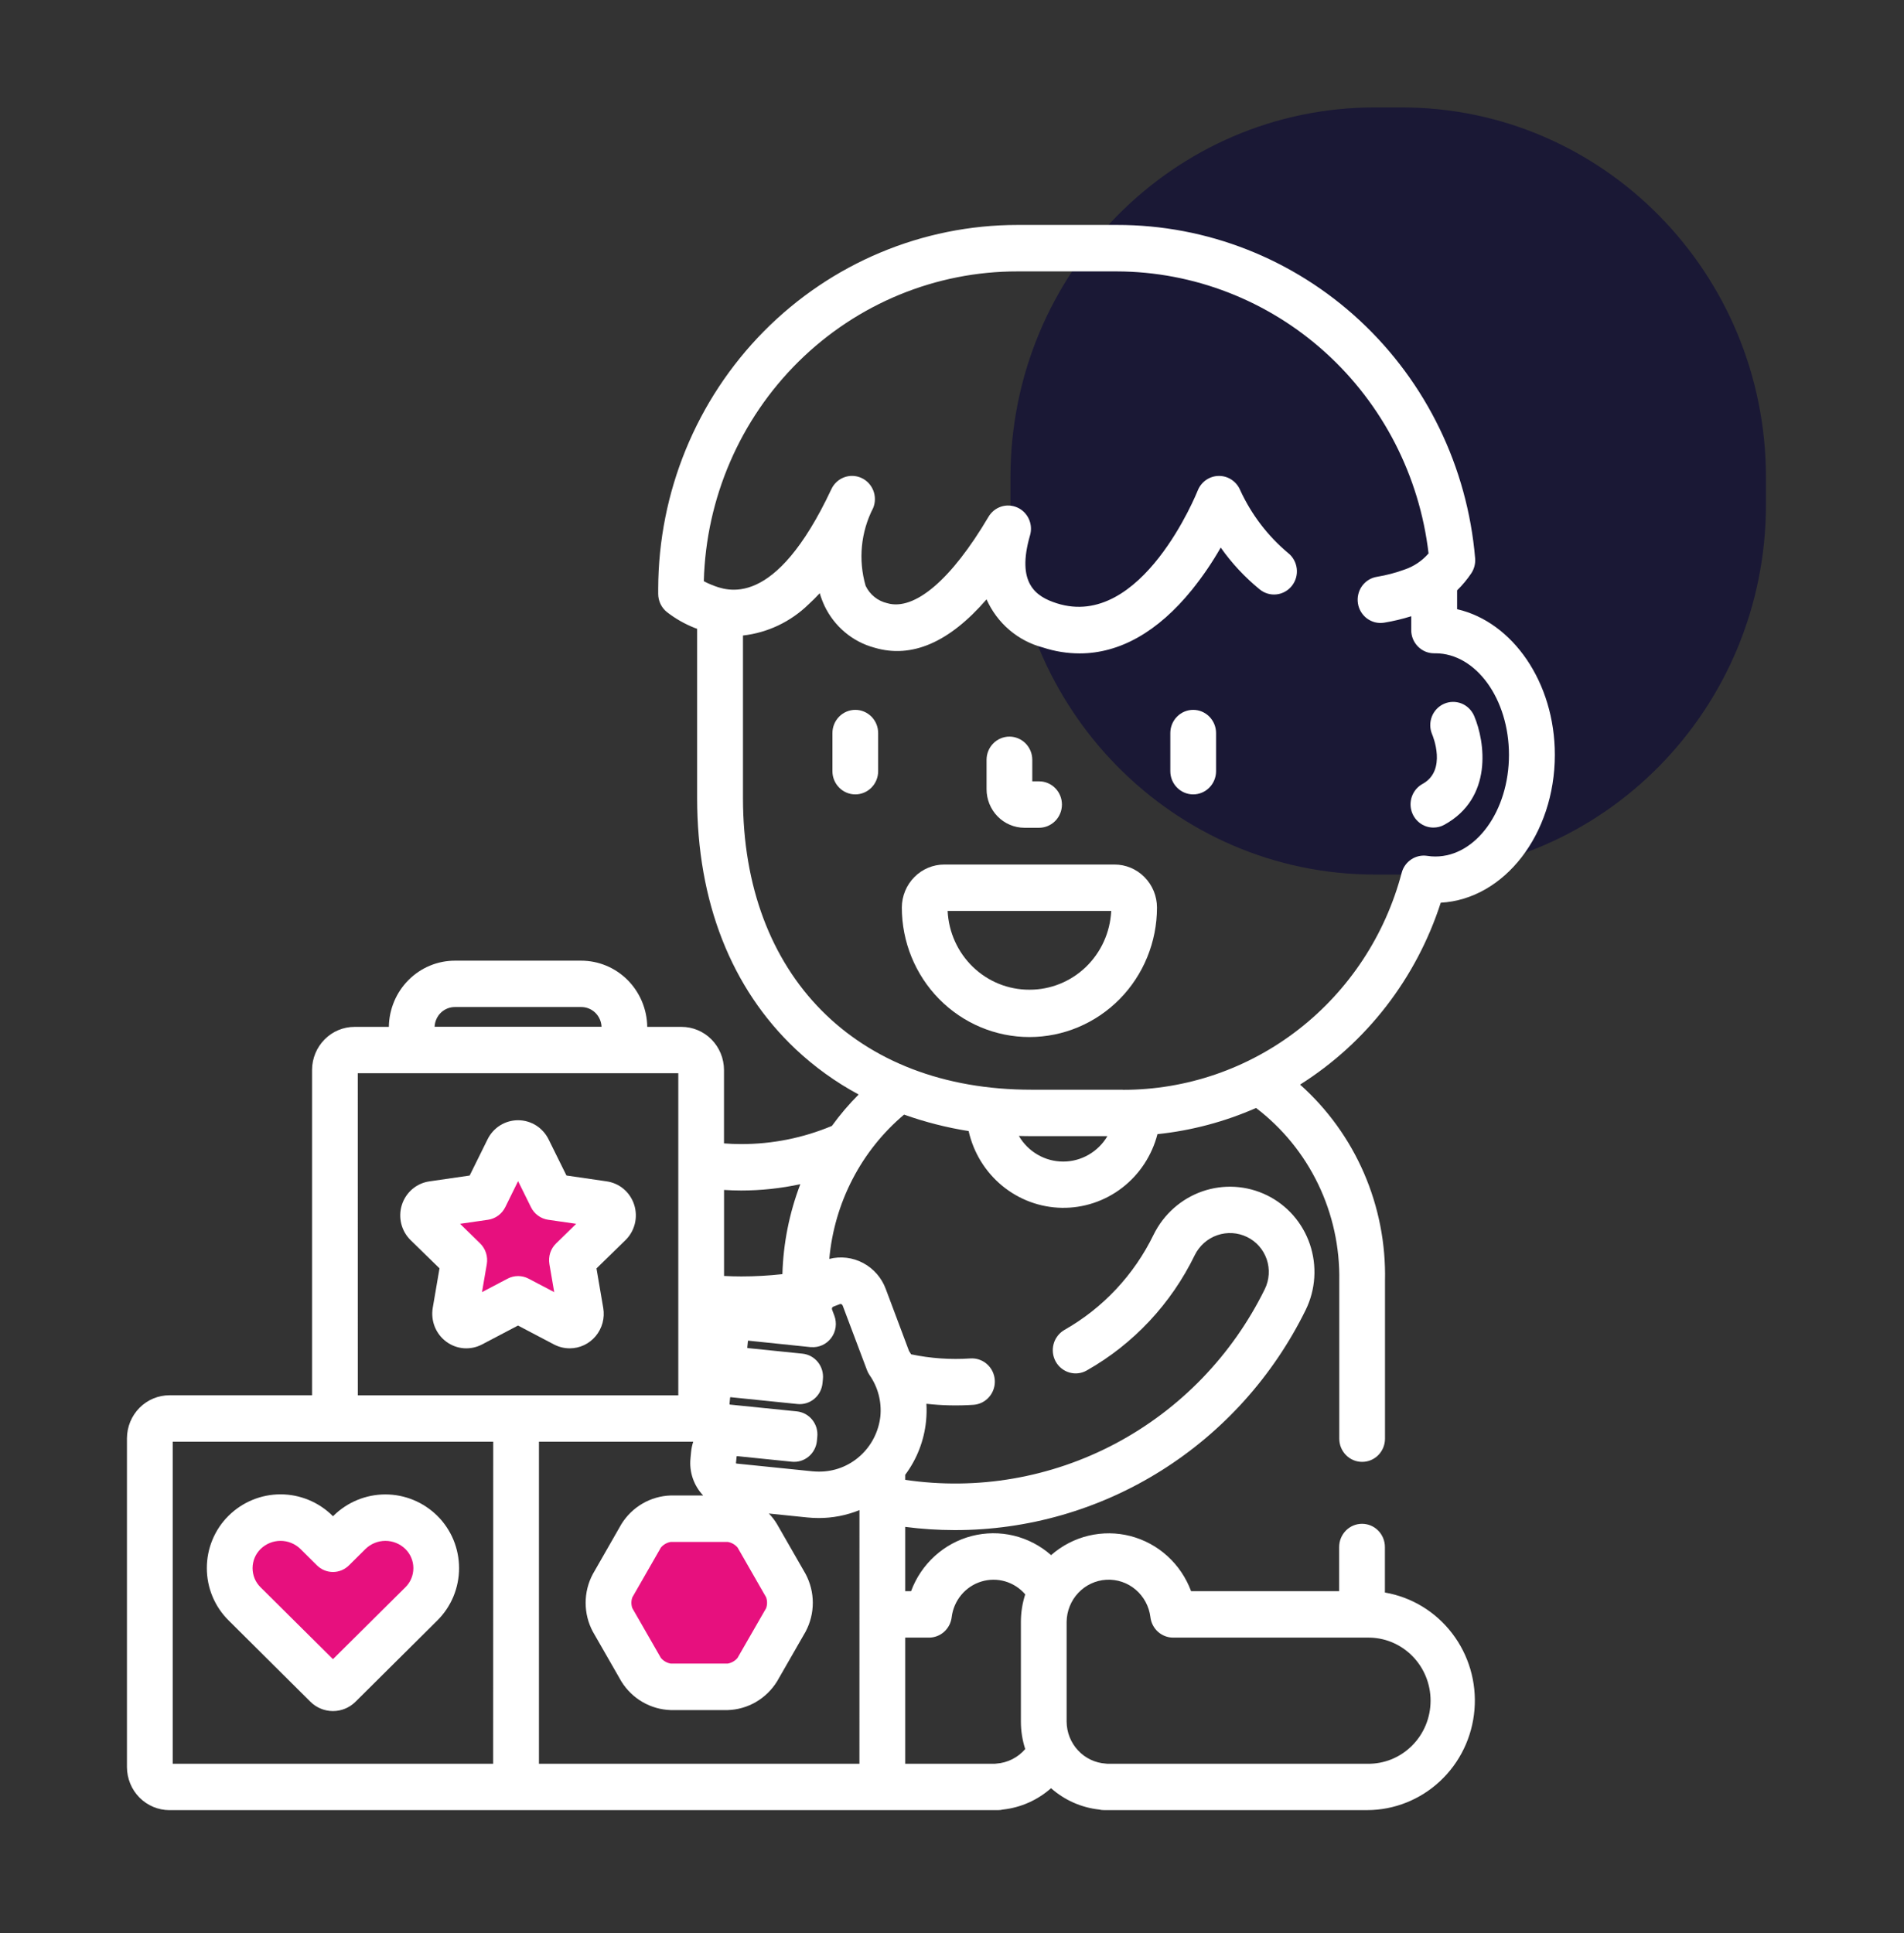 <svg width="65" height="66" viewBox="0 0 65 66" fill="none" xmlns="http://www.w3.org/2000/svg">
<rect x="0" y="0" width="65" height="66" fill="#333333" stroke="none"/>
<mask id="mask0_407_7214" style="mask-type:luminance" maskUnits="userSpaceOnUse" x="0" y="0" width="65" height="66">
<path d="M65 0H0V66H65V0Z" fill="white"/>
</mask>
<g mask="url(#mask0_407_7214)">
<path d="M8.234 52.131H14.29L15.089 53.41L14.751 54.418L12.545 57.025L10.656 57.714L7.578 53.556L8.354 52.597" fill="#E7107E"/>
<path d="M25.64 52.066L27.084 54.633L25.64 57.2H22.751L21.307 54.633L22.751 52.066H25.64Z" fill="#E7107E"/>
<path d="M17.696 39.6L20.224 41.56L19.258 44.733H16.134L15.168 41.56L17.696 39.6Z" fill="#E7107E"/>
<path d="M47.849 3.667H46.935C40.065 3.667 34.496 9.321 34.496 16.297V17.224C34.496 24.2 40.065 29.855 46.935 29.855H47.849C54.718 29.855 60.287 24.2 60.287 17.224V16.297C60.287 9.321 54.718 3.667 47.849 3.667Z" fill="#1A1835"/>
<path d="M49.185 30.816C51.351 30.699 53.08 28.48 53.08 25.768C53.08 23.293 51.636 21.229 49.744 20.797V20.152C49.925 19.976 50.087 19.781 50.228 19.571C50.328 19.42 50.374 19.239 50.359 19.058C50.096 15.95 48.693 13.056 46.428 10.948C44.163 8.841 41.202 7.674 38.13 7.679H34.74C31.492 7.678 28.377 8.984 26.076 11.312C23.776 13.64 22.479 16.8 22.47 20.098V20.272C22.47 20.393 22.497 20.513 22.55 20.622C22.603 20.731 22.68 20.826 22.775 20.901C23.062 21.122 23.378 21.302 23.714 21.435C23.742 21.447 23.771 21.456 23.799 21.466V27.242C23.799 30.775 24.961 33.739 27.16 35.814C27.808 36.423 28.532 36.944 29.313 37.364C28.981 37.696 28.676 38.054 28.4 38.436C27.418 38.847 26.366 39.058 25.304 39.056C25.107 39.056 24.911 39.048 24.716 39.033V36.521C24.714 36.131 24.56 35.758 24.288 35.483C24.015 35.208 23.647 35.054 23.263 35.055H22.096C22.088 34.452 21.846 33.877 21.423 33.453C21 33.031 20.43 32.794 19.837 32.795H15.534C14.941 32.794 14.37 33.031 13.948 33.454C13.525 33.877 13.283 34.452 13.275 35.055H12.107C11.723 35.054 11.354 35.208 11.082 35.483C10.809 35.758 10.655 36.131 10.653 36.521V47.631H5.787C5.403 47.631 5.035 47.785 4.762 48.06C4.49 48.335 4.336 48.708 4.334 49.098V60.327C4.336 60.717 4.49 61.091 4.762 61.365C5.035 61.64 5.403 61.794 5.787 61.794H34.066C34.124 61.794 34.182 61.787 34.239 61.774C34.847 61.707 35.42 61.453 35.881 61.045C36.341 61.452 36.913 61.706 37.52 61.773C37.578 61.787 37.637 61.794 37.696 61.793H46.677C47.6 61.791 48.488 61.436 49.166 60.8C49.844 60.165 50.262 59.294 50.337 58.36C50.413 57.426 50.141 56.498 49.574 55.758C49.008 55.018 48.189 54.521 47.279 54.365V52.812C47.279 52.601 47.197 52.4 47.05 52.251C46.904 52.102 46.705 52.019 46.498 52.019C46.291 52.019 46.092 52.102 45.946 52.251C45.8 52.4 45.717 52.601 45.717 52.812V54.319H40.662C40.491 53.859 40.214 53.448 39.853 53.12C39.492 52.792 39.058 52.558 38.589 52.437C38.12 52.316 37.629 52.313 37.158 52.426C36.687 52.539 36.249 52.767 35.883 53.089C35.518 52.766 35.081 52.538 34.609 52.424C34.138 52.311 33.646 52.314 33.177 52.435C32.707 52.556 32.273 52.791 31.912 53.119C31.551 53.447 31.273 53.859 31.103 54.319H30.902V52.124C31.46 52.197 32.022 52.233 32.585 52.234C35.075 52.239 37.518 51.537 39.636 50.208C41.755 48.879 43.466 46.976 44.577 44.713C44.745 44.368 44.844 43.993 44.868 43.609C44.892 43.225 44.841 42.841 44.718 42.477C44.595 42.114 44.402 41.779 44.15 41.491C43.898 41.204 43.593 40.97 43.252 40.804C42.563 40.467 41.771 40.419 41.047 40.67C40.324 40.922 39.726 41.452 39.384 42.146C38.717 43.519 37.655 44.653 36.339 45.4C36.25 45.451 36.171 45.52 36.108 45.602C36.044 45.683 35.997 45.777 35.97 45.877C35.942 45.977 35.934 46.082 35.946 46.186C35.958 46.289 35.99 46.389 36.04 46.48C36.09 46.571 36.158 46.651 36.238 46.715C36.319 46.779 36.411 46.827 36.51 46.855C36.609 46.883 36.712 46.892 36.814 46.879C36.916 46.867 37.014 46.834 37.103 46.783C38.695 45.881 39.98 44.508 40.787 42.848C40.945 42.528 41.221 42.282 41.555 42.167C41.89 42.051 42.256 42.073 42.574 42.229C42.73 42.304 42.869 42.41 42.984 42.541C43.099 42.671 43.187 42.824 43.244 42.989C43.3 43.155 43.323 43.33 43.312 43.505C43.301 43.679 43.256 43.85 43.179 44.007C42.069 46.267 40.283 48.112 38.079 49.281C35.874 50.45 33.363 50.883 30.902 50.518V50.347C31.303 49.811 31.55 49.173 31.615 48.503C31.634 48.31 31.638 48.115 31.626 47.922C32.16 47.982 32.699 47.993 33.235 47.957C33.337 47.95 33.437 47.922 33.529 47.876C33.621 47.829 33.703 47.765 33.77 47.686C33.838 47.608 33.889 47.517 33.922 47.418C33.955 47.319 33.968 47.215 33.961 47.111C33.954 47.007 33.926 46.906 33.881 46.812C33.835 46.719 33.772 46.636 33.694 46.567C33.617 46.499 33.527 46.447 33.43 46.414C33.333 46.38 33.23 46.367 33.127 46.374C32.45 46.42 31.77 46.373 31.105 46.233C31.082 46.195 31.059 46.159 31.033 46.12L30.239 44.003C30.098 43.622 29.823 43.306 29.468 43.117C29.112 42.927 28.7 42.877 28.311 42.977C28.396 42.025 28.666 41.1 29.104 40.255C29.542 39.409 30.14 38.66 30.864 38.05C31.58 38.305 32.318 38.493 33.068 38.612C33.233 39.347 33.637 40.005 34.214 40.48C34.791 40.955 35.508 41.22 36.251 41.232C36.993 41.244 37.719 41.003 38.31 40.547C38.902 40.091 39.326 39.446 39.514 38.717C40.674 38.596 41.809 38.294 42.88 37.824C43.779 38.508 44.506 39.399 45 40.424C45.494 41.449 45.741 42.579 45.721 43.72V49.112C45.721 49.323 45.803 49.524 45.95 49.673C46.096 49.822 46.295 49.905 46.502 49.905C46.709 49.905 46.907 49.822 47.054 49.673C47.2 49.524 47.282 49.323 47.282 49.112V43.722C47.31 42.458 47.065 41.204 46.564 40.047C46.063 38.891 45.318 37.859 44.383 37.026C46.653 35.594 48.353 33.395 49.185 30.816ZM36.413 55.365C36.418 54.996 36.56 54.643 36.812 54.376C37.063 54.11 37.405 53.95 37.768 53.929C38.131 53.909 38.488 54.028 38.767 54.264C39.046 54.501 39.227 54.835 39.273 55.201C39.295 55.395 39.386 55.573 39.529 55.703C39.672 55.832 39.857 55.904 40.049 55.904H46.678C46.96 55.899 47.24 55.95 47.502 56.056C47.763 56.162 48.002 56.32 48.203 56.52C48.404 56.721 48.564 56.96 48.673 57.224C48.782 57.488 48.838 57.771 48.838 58.057C48.838 58.344 48.782 58.627 48.673 58.891C48.564 59.155 48.404 59.394 48.203 59.594C48.002 59.795 47.763 59.953 47.502 60.059C47.24 60.164 46.96 60.216 46.678 60.211H37.805L37.749 60.205C37.389 60.182 37.052 60.022 36.804 59.756C36.556 59.491 36.416 59.14 36.413 58.774V55.365ZM30.902 55.904H31.714C31.906 55.904 32.091 55.833 32.234 55.703C32.377 55.573 32.468 55.395 32.49 55.201C32.525 54.922 32.639 54.66 32.818 54.445C32.997 54.23 33.234 54.072 33.499 53.991C33.764 53.909 34.047 53.907 34.313 53.984C34.579 54.062 34.818 54.216 35 54.428C34.902 54.73 34.852 55.047 34.852 55.365V58.774C34.852 59.092 34.902 59.407 35 59.709C34.876 59.853 34.725 59.971 34.556 60.056C34.386 60.142 34.202 60.192 34.014 60.205L33.958 60.211H30.902V55.904ZM24.718 40.622C24.913 40.634 25.109 40.641 25.306 40.641C25.984 40.641 26.659 40.568 27.322 40.425C26.947 41.406 26.74 42.444 26.71 43.496C26.244 43.548 25.775 43.574 25.306 43.574C25.109 43.574 24.913 43.568 24.718 43.558V40.622ZM24.846 52.638C24.976 52.66 25.094 52.728 25.18 52.829L26.154 54.527C26.197 54.648 26.197 54.78 26.154 54.901L25.178 56.598C25.093 56.7 24.974 56.768 24.844 56.791H22.896C22.766 56.768 22.648 56.7 22.562 56.598L21.588 54.901C21.544 54.78 21.544 54.648 21.588 54.528L22.562 52.83C22.648 52.728 22.766 52.66 22.896 52.638H24.846ZM15.536 34.378H19.839C20.018 34.376 20.191 34.446 20.321 34.571C20.451 34.697 20.528 34.869 20.536 35.052H14.837C14.845 34.869 14.921 34.697 15.051 34.571C15.181 34.446 15.355 34.376 15.534 34.378H15.536ZM12.214 36.637H23.156V47.632H12.215L12.214 36.637ZM16.836 60.211H5.896V49.217H16.838L16.836 60.211ZM29.34 60.211H18.399V49.217H23.666C23.629 49.33 23.605 49.447 23.593 49.566L23.572 49.786C23.549 50.016 23.576 50.249 23.651 50.467C23.726 50.686 23.847 50.886 24.005 51.052H22.896C22.558 51.063 22.227 51.158 21.934 51.328C21.641 51.499 21.393 51.74 21.213 52.031L20.239 53.733C20.077 54.035 19.993 54.373 19.993 54.717C19.993 55.061 20.077 55.4 20.239 55.702L21.212 57.399C21.392 57.69 21.64 57.931 21.933 58.102C22.227 58.273 22.557 58.367 22.895 58.378H24.845C25.183 58.368 25.514 58.273 25.807 58.102C26.101 57.931 26.348 57.689 26.528 57.398L27.502 55.701C27.663 55.398 27.748 55.06 27.748 54.716C27.748 54.372 27.663 54.034 27.502 53.731L26.527 52.031C26.449 51.899 26.355 51.777 26.247 51.668L27.568 51.803C27.694 51.816 27.822 51.822 27.949 51.822C28.426 51.823 28.898 51.731 29.341 51.552L29.34 60.211ZM28.378 45.672C28.457 45.566 28.508 45.44 28.527 45.308C28.545 45.176 28.531 45.041 28.484 44.916L28.406 44.708C28.402 44.698 28.4 44.688 28.4 44.677C28.4 44.667 28.402 44.656 28.406 44.647C28.411 44.637 28.417 44.628 28.424 44.621C28.432 44.614 28.441 44.608 28.451 44.605L28.668 44.521C28.677 44.517 28.686 44.516 28.696 44.515C28.712 44.516 28.727 44.522 28.74 44.532C28.753 44.542 28.763 44.555 28.768 44.57L29.599 46.776C29.622 46.837 29.653 46.896 29.69 46.949C29.973 47.356 30.102 47.852 30.055 48.347C29.997 48.871 29.75 49.354 29.361 49.703C28.973 50.053 28.47 50.243 27.951 50.237C27.879 50.237 27.802 50.233 27.727 50.226L25.14 49.962C25.136 49.961 25.132 49.959 25.129 49.956C25.127 49.953 25.125 49.948 25.125 49.944L25.147 49.724C25.148 49.72 25.15 49.716 25.153 49.713C25.156 49.711 25.16 49.709 25.164 49.709L27.033 49.9C27.239 49.921 27.445 49.858 27.605 49.725C27.765 49.592 27.867 49.4 27.888 49.191L27.901 49.05C27.912 48.947 27.902 48.842 27.873 48.742C27.843 48.642 27.795 48.55 27.73 48.469C27.665 48.388 27.585 48.321 27.495 48.272C27.404 48.222 27.305 48.192 27.203 48.181L24.918 47.949C24.914 47.948 24.91 47.946 24.908 47.943C24.905 47.939 24.904 47.935 24.904 47.931L24.925 47.711C24.925 47.699 24.938 47.697 24.943 47.697L27.224 47.93C27.43 47.951 27.636 47.888 27.796 47.755C27.957 47.622 28.058 47.43 28.079 47.221L28.093 47.079C28.114 46.87 28.052 46.661 27.921 46.498C27.79 46.335 27.601 46.232 27.395 46.211L25.525 46.02C25.521 46.019 25.518 46.017 25.515 46.014C25.512 46.01 25.511 46.006 25.511 46.002L25.533 45.782C25.533 45.77 25.546 45.769 25.55 45.767L27.668 45.987H27.689C27.82 45.998 27.953 45.975 28.073 45.92C28.194 45.865 28.298 45.78 28.378 45.672ZM36.3 39.653C35.994 39.654 35.693 39.574 35.427 39.42C35.161 39.267 34.939 39.046 34.783 38.778C34.922 38.783 35.061 38.785 35.201 38.785H37.805C37.649 39.05 37.429 39.268 37.165 39.42C36.901 39.572 36.603 39.653 36.3 39.653ZM38.336 37.2H35.205C29.227 37.2 25.364 33.292 25.364 27.245V21.695C26.205 21.6 26.991 21.227 27.602 20.632C27.732 20.514 27.859 20.387 27.985 20.251C28.028 20.399 28.083 20.543 28.148 20.683C28.314 21.031 28.552 21.339 28.846 21.585C29.14 21.832 29.483 22.011 29.852 22.11C31.122 22.487 32.406 21.933 33.679 20.461C33.859 20.864 34.126 21.221 34.459 21.506C34.793 21.79 35.185 21.995 35.607 22.105C36.01 22.237 36.431 22.305 36.855 22.306C38.221 22.306 39.527 21.573 40.693 20.133C41.057 19.68 41.385 19.199 41.674 18.693C42.05 19.227 42.497 19.706 43 20.117C43.081 20.184 43.173 20.233 43.272 20.263C43.371 20.293 43.475 20.303 43.578 20.291C43.681 20.28 43.781 20.248 43.871 20.197C43.962 20.146 44.042 20.078 44.106 19.996C44.17 19.913 44.218 19.819 44.246 19.718C44.274 19.617 44.282 19.511 44.269 19.407C44.256 19.302 44.223 19.202 44.172 19.11C44.121 19.019 44.052 18.939 43.97 18.875C43.277 18.293 42.72 17.562 42.339 16.734C42.279 16.59 42.179 16.467 42.05 16.38C41.922 16.293 41.771 16.247 41.617 16.247H41.61C41.454 16.248 41.303 16.296 41.174 16.385C41.045 16.474 40.946 16.6 40.888 16.747C40.869 16.794 38.977 21.524 36.074 20.594C35.358 20.365 34.691 19.91 35.164 18.274C35.218 18.089 35.203 17.89 35.123 17.715C35.043 17.541 34.903 17.401 34.728 17.324C34.554 17.247 34.358 17.236 34.177 17.295C33.996 17.354 33.843 17.478 33.745 17.644C32.477 19.792 31.217 20.866 30.284 20.59C30.126 20.553 29.978 20.481 29.851 20.378C29.724 20.276 29.622 20.146 29.551 19.998C29.295 19.112 29.387 18.161 29.808 17.343C29.887 17.152 29.888 16.938 29.813 16.745C29.737 16.553 29.591 16.398 29.404 16.314C29.218 16.23 29.007 16.223 28.816 16.295C28.625 16.367 28.469 16.512 28.382 16.699C26.442 20.829 24.818 20.176 24.284 19.961C24.196 19.926 24.11 19.886 24.027 19.841C24.102 17.008 25.264 14.317 27.265 12.341C29.267 10.365 31.949 9.261 34.74 9.265H38.127C40.753 9.273 43.285 10.258 45.245 12.031C47.206 13.805 48.459 16.246 48.769 18.893C48.55 19.145 48.27 19.334 47.957 19.441C47.649 19.554 47.331 19.637 47.007 19.691C46.906 19.707 46.809 19.743 46.721 19.797C46.634 19.852 46.558 19.923 46.497 20.007C46.437 20.091 46.394 20.187 46.37 20.288C46.346 20.389 46.342 20.494 46.358 20.597C46.373 20.7 46.409 20.799 46.463 20.888C46.516 20.976 46.587 21.054 46.669 21.115C46.752 21.176 46.846 21.22 46.946 21.245C47.046 21.269 47.149 21.273 47.251 21.257C47.564 21.206 47.874 21.132 48.177 21.037V21.509C48.177 21.613 48.197 21.716 48.236 21.813C48.276 21.909 48.333 21.996 48.406 22.07C48.478 22.143 48.564 22.202 48.659 22.242C48.754 22.282 48.855 22.302 48.958 22.302C48.974 22.302 48.989 22.302 49.008 22.302C50.391 22.308 51.514 23.862 51.514 25.77C51.514 27.678 50.388 29.239 49.002 29.239C48.909 29.239 48.815 29.232 48.723 29.217C48.533 29.188 48.339 29.231 48.178 29.338C48.017 29.445 47.9 29.608 47.851 29.797C47.29 31.924 46.053 33.803 44.332 35.142C42.612 36.481 40.504 37.206 38.336 37.204L38.336 37.2Z" fill="white"/>
<path d="M40.734 24.233C40.527 24.233 40.328 24.316 40.182 24.465C40.035 24.614 39.953 24.815 39.953 25.026V26.326C39.953 26.536 40.035 26.738 40.182 26.886C40.328 27.035 40.527 27.119 40.734 27.119C40.941 27.119 41.139 27.035 41.286 26.886C41.432 26.738 41.515 26.536 41.515 26.326V25.026C41.515 24.815 41.432 24.614 41.286 24.465C41.139 24.316 40.941 24.233 40.734 24.233Z" fill="white"/>
<path d="M29.199 24.233C28.992 24.233 28.793 24.316 28.647 24.465C28.5 24.614 28.418 24.815 28.418 25.026V26.326C28.418 26.536 28.5 26.738 28.647 26.886C28.793 27.035 28.992 27.119 29.199 27.119C29.406 27.119 29.604 27.035 29.751 26.886C29.897 26.738 29.979 26.536 29.979 26.326V25.026C29.979 24.922 29.959 24.819 29.92 24.722C29.881 24.626 29.823 24.539 29.751 24.465C29.678 24.392 29.592 24.333 29.497 24.293C29.403 24.253 29.301 24.233 29.199 24.233Z" fill="white"/>
<path d="M34.967 28.258H35.472C35.679 28.258 35.878 28.174 36.024 28.026C36.171 27.877 36.253 27.675 36.253 27.465C36.253 27.255 36.171 27.053 36.024 26.905C35.878 26.756 35.679 26.673 35.472 26.673H35.241V25.939C35.241 25.835 35.221 25.732 35.182 25.636C35.142 25.54 35.085 25.452 35.013 25.379C34.94 25.305 34.854 25.247 34.759 25.207C34.664 25.167 34.563 25.146 34.46 25.146C34.358 25.146 34.256 25.167 34.162 25.207C34.067 25.247 33.981 25.305 33.908 25.379C33.836 25.452 33.778 25.54 33.739 25.636C33.7 25.732 33.68 25.835 33.68 25.939V26.939C33.679 27.287 33.814 27.621 34.055 27.868C34.296 28.116 34.624 28.256 34.967 28.258Z" fill="white"/>
<path d="M38.045 29.513H32.24C31.856 29.512 31.488 29.666 31.215 29.941C30.943 30.216 30.789 30.59 30.787 30.979C30.787 32.152 31.246 33.277 32.063 34.107C32.88 34.936 33.988 35.402 35.143 35.402C36.298 35.402 37.406 34.936 38.223 34.107C39.04 33.277 39.498 32.152 39.498 30.979C39.497 30.59 39.343 30.216 39.07 29.941C38.798 29.666 38.429 29.512 38.045 29.513ZM35.143 33.786C34.426 33.789 33.736 33.511 33.216 33.011C32.696 32.51 32.386 31.825 32.351 31.098H37.935C37.9 31.825 37.59 32.51 37.07 33.011C36.55 33.511 35.859 33.789 35.143 33.786Z" fill="white"/>
<path d="M20.706 40.328L19.338 40.129L18.727 38.893C18.63 38.697 18.481 38.532 18.297 38.417C18.114 38.303 17.902 38.242 17.686 38.242C17.47 38.242 17.258 38.303 17.074 38.417C16.891 38.532 16.742 38.697 16.645 38.893L16.034 40.13L14.662 40.329C14.447 40.359 14.244 40.45 14.078 40.591C13.911 40.733 13.787 40.919 13.72 41.129C13.653 41.339 13.646 41.564 13.699 41.778C13.752 41.992 13.864 42.186 14.021 42.339L15.004 43.298L14.773 44.649C14.737 44.866 14.761 45.089 14.842 45.292C14.924 45.496 15.06 45.673 15.235 45.802C15.41 45.932 15.617 46.009 15.832 46.026C16.048 46.042 16.265 45.997 16.457 45.896L17.684 45.251L18.907 45.894C19.074 45.982 19.26 46.029 19.448 46.029C19.617 46.029 19.784 45.992 19.938 45.92C20.091 45.848 20.227 45.742 20.337 45.611C20.446 45.48 20.525 45.326 20.57 45.161C20.614 44.995 20.623 44.822 20.594 44.652L20.363 43.301L21.346 42.342C21.504 42.19 21.617 41.995 21.671 41.781C21.725 41.567 21.718 41.341 21.651 41.13C21.584 40.92 21.46 40.733 21.293 40.591C21.126 40.449 20.922 40.358 20.706 40.328ZM18.985 42.447C18.892 42.536 18.823 42.648 18.783 42.771C18.744 42.894 18.734 43.026 18.756 43.153L18.92 44.11L18.046 43.651C17.935 43.592 17.812 43.562 17.687 43.562C17.562 43.562 17.439 43.592 17.328 43.651L16.455 44.11L16.619 43.153C16.64 43.026 16.631 42.894 16.591 42.771C16.551 42.647 16.482 42.536 16.39 42.446L15.706 41.778L16.662 41.64C16.787 41.621 16.905 41.573 17.007 41.498C17.11 41.423 17.192 41.324 17.249 41.21L17.687 40.321L18.126 41.21C18.182 41.325 18.265 41.423 18.368 41.498C18.47 41.573 18.589 41.622 18.714 41.64L19.67 41.778L18.985 42.447Z" fill="white"/>
<path d="M10.597 58.094C10.803 58.298 11.079 58.412 11.367 58.412C11.654 58.412 11.93 58.298 12.136 58.094L14.93 55.319C15.165 55.086 15.351 54.809 15.479 54.502C15.606 54.195 15.672 53.866 15.672 53.533C15.672 53.2 15.606 52.87 15.479 52.563C15.351 52.257 15.165 51.979 14.93 51.747C14.455 51.278 13.819 51.016 13.156 51.016C12.494 51.016 11.857 51.278 11.382 51.747L11.366 51.763L11.351 51.744C10.876 51.275 10.239 51.013 9.577 51.013C8.914 51.013 8.278 51.275 7.803 51.744C7.568 51.976 7.381 52.254 7.254 52.561C7.126 52.867 7.061 53.197 7.061 53.53C7.061 53.863 7.126 54.193 7.254 54.5C7.381 54.806 7.568 55.084 7.803 55.316L10.597 58.094ZM8.895 52.88C9.078 52.701 9.323 52.601 9.577 52.601C9.832 52.601 10.076 52.701 10.259 52.88L10.821 53.438C10.967 53.583 11.163 53.664 11.367 53.664C11.571 53.664 11.767 53.583 11.913 53.438L12.475 52.88C12.658 52.701 12.903 52.601 13.157 52.601C13.412 52.601 13.656 52.701 13.839 52.88C13.926 52.965 13.994 53.066 14.041 53.179C14.088 53.291 14.112 53.411 14.112 53.533C14.112 53.655 14.088 53.775 14.041 53.888C13.994 54 13.926 54.101 13.839 54.186L11.367 56.64L8.895 54.186C8.809 54.101 8.74 54 8.693 53.888C8.647 53.775 8.622 53.655 8.622 53.533C8.622 53.411 8.647 53.291 8.693 53.179C8.74 53.066 8.809 52.965 8.895 52.88Z" fill="white"/>
<path d="M48.937 28.251C49.066 28.251 49.193 28.219 49.307 28.156C50.975 27.241 50.702 25.325 50.325 24.439C50.242 24.246 50.088 24.094 49.896 24.016C49.703 23.939 49.488 23.942 49.298 24.026C49.108 24.109 48.958 24.266 48.882 24.461C48.806 24.657 48.809 24.875 48.891 25.068C48.913 25.118 49.404 26.301 48.564 26.761C48.411 26.845 48.29 26.979 48.22 27.14C48.15 27.302 48.136 27.482 48.178 27.653C48.221 27.825 48.319 27.976 48.456 28.084C48.593 28.193 48.762 28.252 48.936 28.251H48.937Z" fill="white"/>
</g>
</svg>

